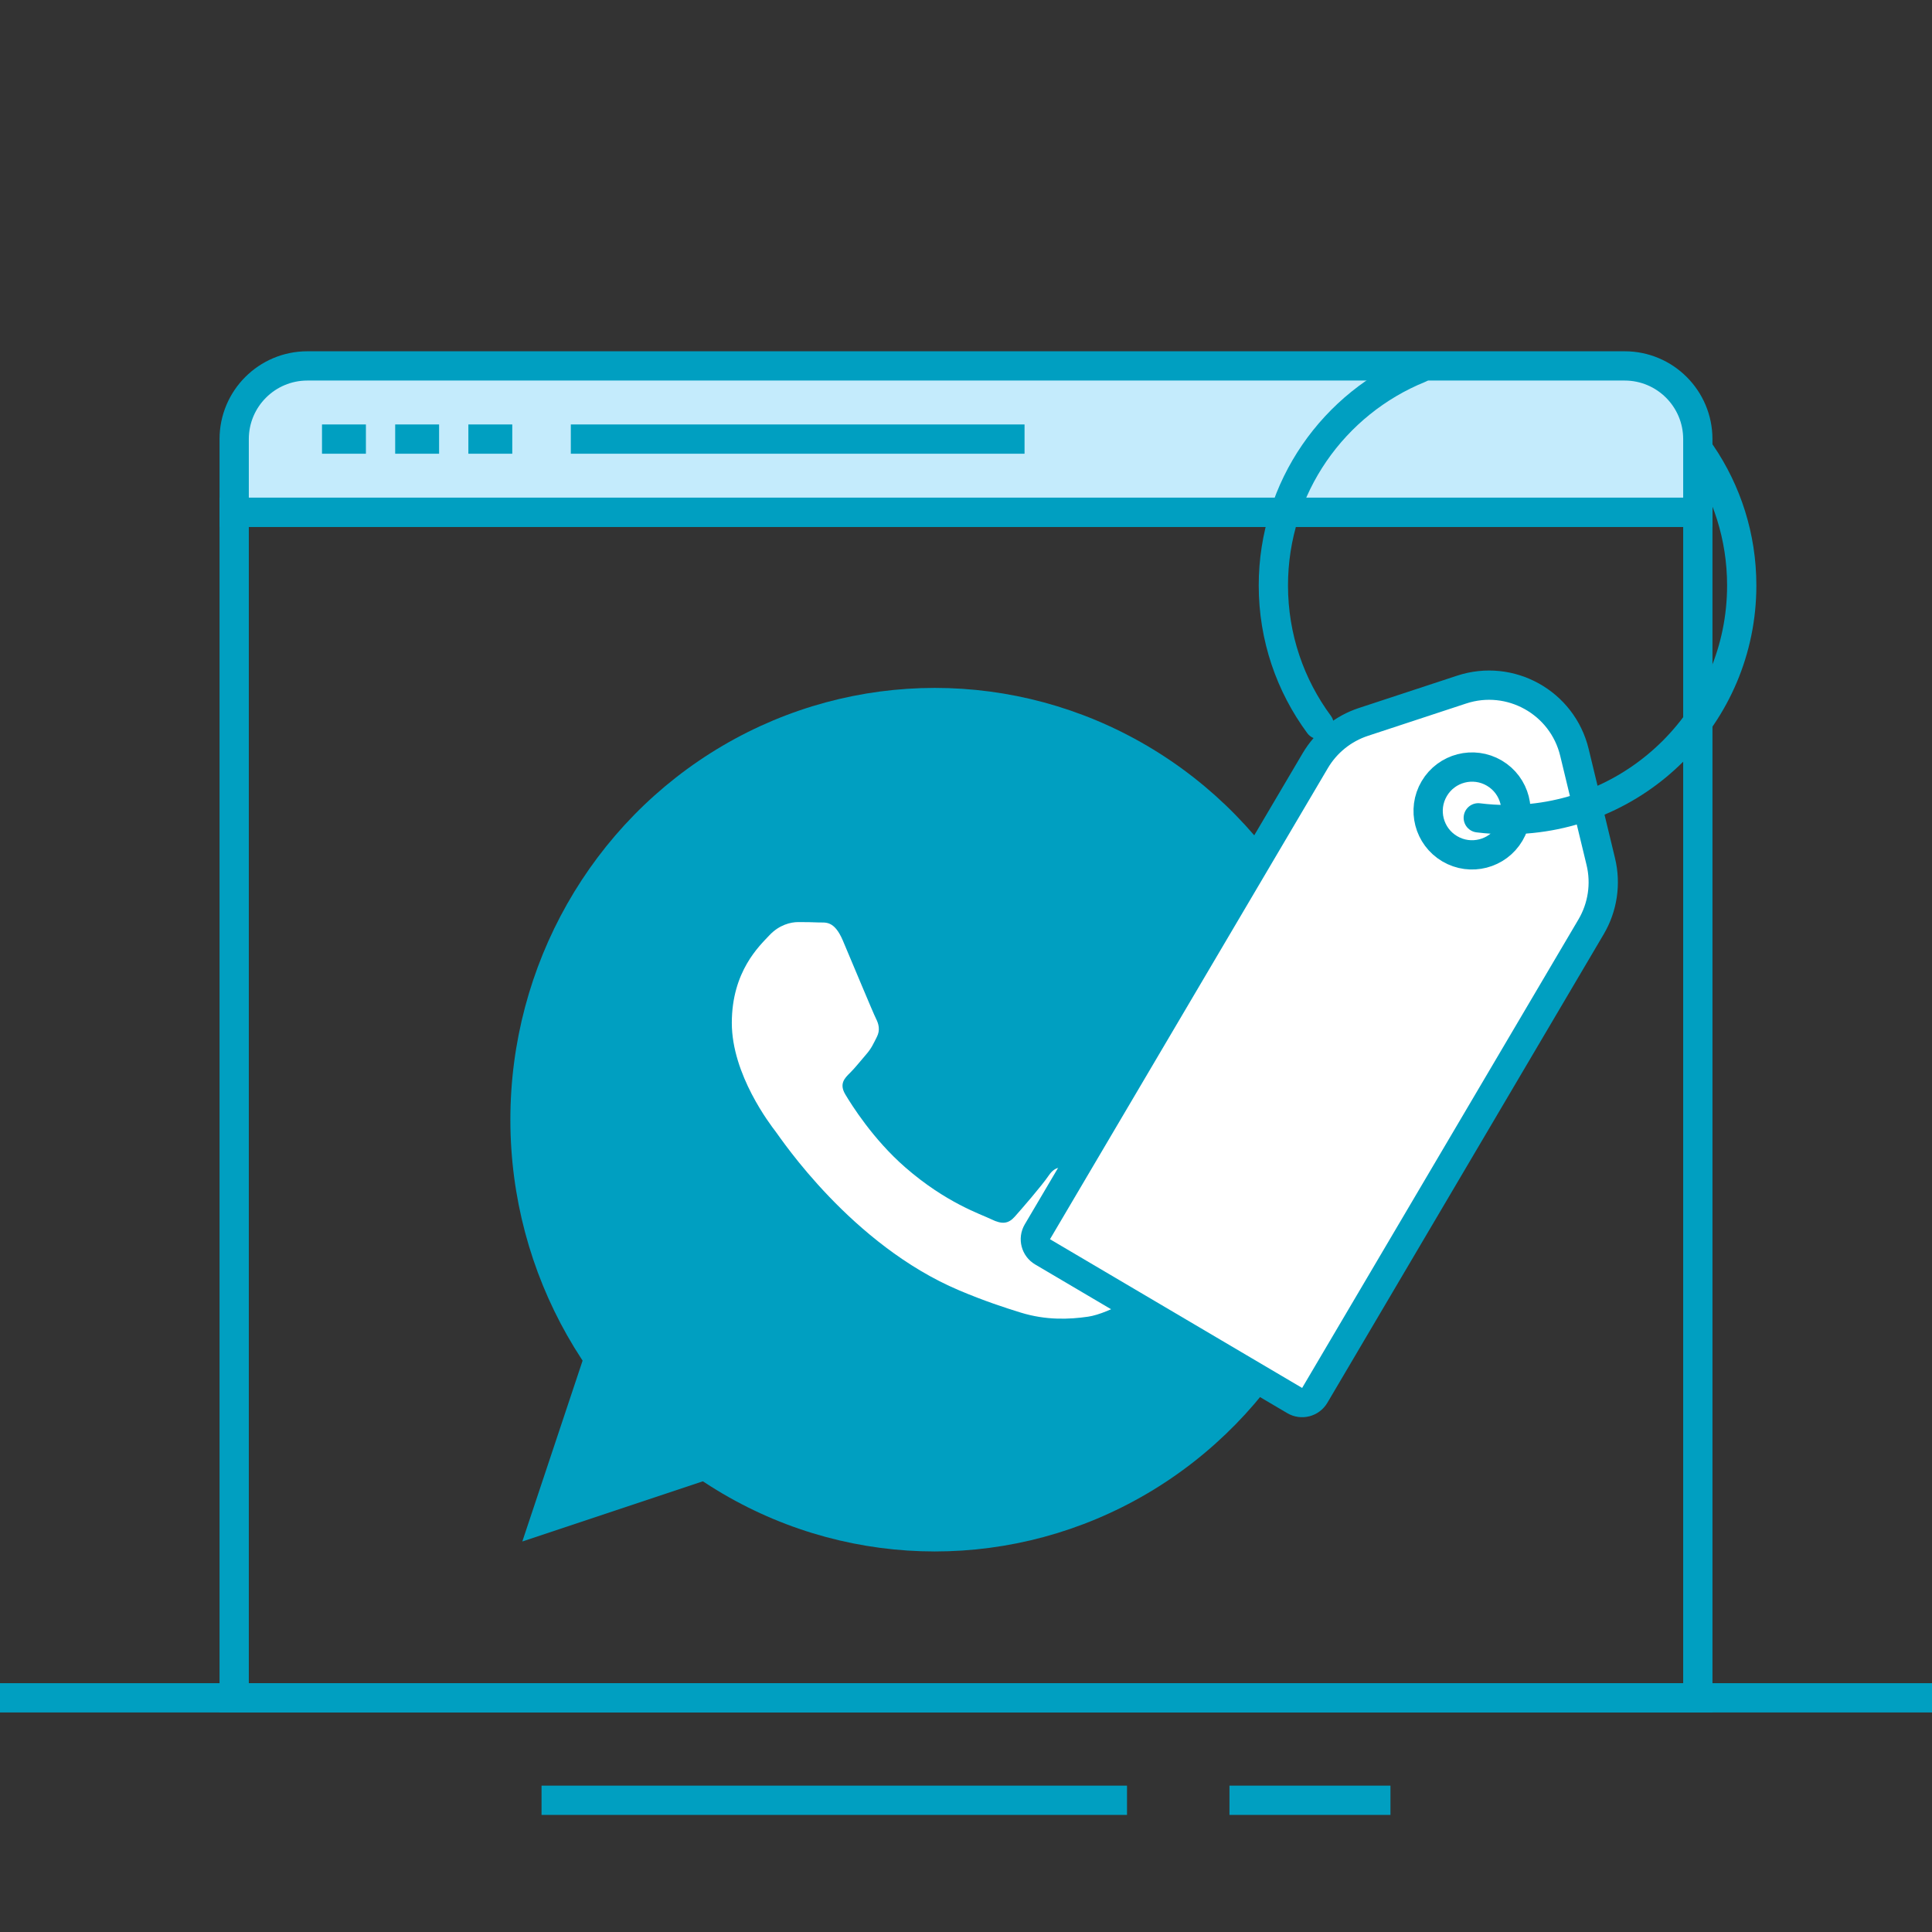 <svg width="132" height="132" viewBox="0 0 132 132" fill="none" xmlns="http://www.w3.org/2000/svg">
<rect x="0" y="0" width="132" height="132" fill="#333333" stroke="none"/>
<rect x="16" y="35" width="100" height="81" stroke="#009FC1" stroke-width="2"/>
<path d="M16 30C16 27.239 18.239 25 21 25H111C113.761 25 116 27.239 116 30V35H16V30Z" fill="#C4EBFC" stroke="#009FC1" stroke-width="2"/>
<path d="M40 30H69" stroke="#009FC1" stroke-width="2" stroke-miterlimit="10" stroke-linecap="square"/>
<path d="M22 30H25" stroke="#009FC1" stroke-width="2" stroke-miterlimit="10"/>
<path d="M27 30H30" stroke="#009FC1" stroke-width="2" stroke-miterlimit="10"/>
<path d="M32 30H35" stroke="#009FC1" stroke-width="2" stroke-miterlimit="10"/>
<path d="M16 116H116" stroke="#009FC1" stroke-width="2" stroke-miterlimit="10"/>
<ellipse cx="63.87" cy="76.5" rx="29" ry="29.5" fill="#009FC1"/>
<path d="M78.32 82.291C77.586 81.931 73.977 80.194 73.305 79.954C72.632 79.715 72.142 79.595 71.653 80.314C71.164 81.033 69.757 82.65 69.329 83.129C68.9 83.609 68.472 83.669 67.738 83.309C67.004 82.95 64.639 82.191 61.836 79.745C59.654 77.841 58.18 75.489 57.752 74.77C57.324 74.051 57.707 73.662 58.074 73.304C58.404 72.983 58.808 72.466 59.175 72.046C59.542 71.627 59.664 71.327 59.909 70.848C60.154 70.369 60.031 69.95 59.848 69.59C59.664 69.231 58.196 65.696 57.585 64.258C56.989 62.858 56.384 63.047 55.933 63.025C55.505 63.004 55.016 63 54.526 63C54.037 63 53.242 63.18 52.569 63.899C51.896 64.618 50 66.355 50 69.89C50 73.424 52.63 76.839 52.997 77.318C53.364 77.797 58.173 85.051 65.536 88.162C67.288 88.902 68.655 89.344 69.721 89.674C71.479 90.221 73.079 90.144 74.344 89.959C75.754 89.753 78.687 88.222 79.299 86.544C79.91 84.867 79.91 83.429 79.727 83.129C79.543 82.83 79.054 82.65 78.32 82.291Z" fill="white"/>
<circle cx="78.87" cy="77" r="3" transform="rotate(-180 78.87 77)" fill="white"/>
<path d="M35.686 105.319L43.372 82.261L58.744 97.633L35.686 105.319Z" fill="#009FC1"/>
<path d="M93.152 49.324C91.769 49.779 90.599 50.721 89.86 51.975L70.877 84.159C70.597 84.635 70.755 85.248 71.231 85.529L88.458 95.689C88.933 95.97 89.546 95.811 89.827 95.336L108.707 63.324C109.499 61.982 109.737 60.383 109.371 58.868L107.57 51.406C106.747 47.999 103.191 46.019 99.862 47.115L93.152 49.324Z" fill="white" stroke="#009FC1" stroke-width="2"/>
<circle cx="100.575" cy="55.407" r="3" transform="rotate(-59.468 100.575 55.407)" stroke="#009FC1" stroke-width="2"/>
<path d="M101 55.876C101.655 55.958 102.323 56 103 56C111.837 56 119 48.837 119 40C119 36.663 117.978 33.564 116.231 31M90.124 49.5C88.161 46.843 87 43.557 87 40C87 33.285 91.136 27.537 97 25.163" stroke="#009FC1" stroke-width="2" stroke-linecap="round"/>
<path d="M37 123H77" stroke="#009FC1" stroke-width="2" stroke-miterlimit="10"/>
<path d="M84 123H95" stroke="#009FC1" stroke-width="2" stroke-miterlimit="10"/>
<path d="M0 116H132" stroke="#009FC1" stroke-width="2" stroke-miterlimit="10"/>
</svg>
